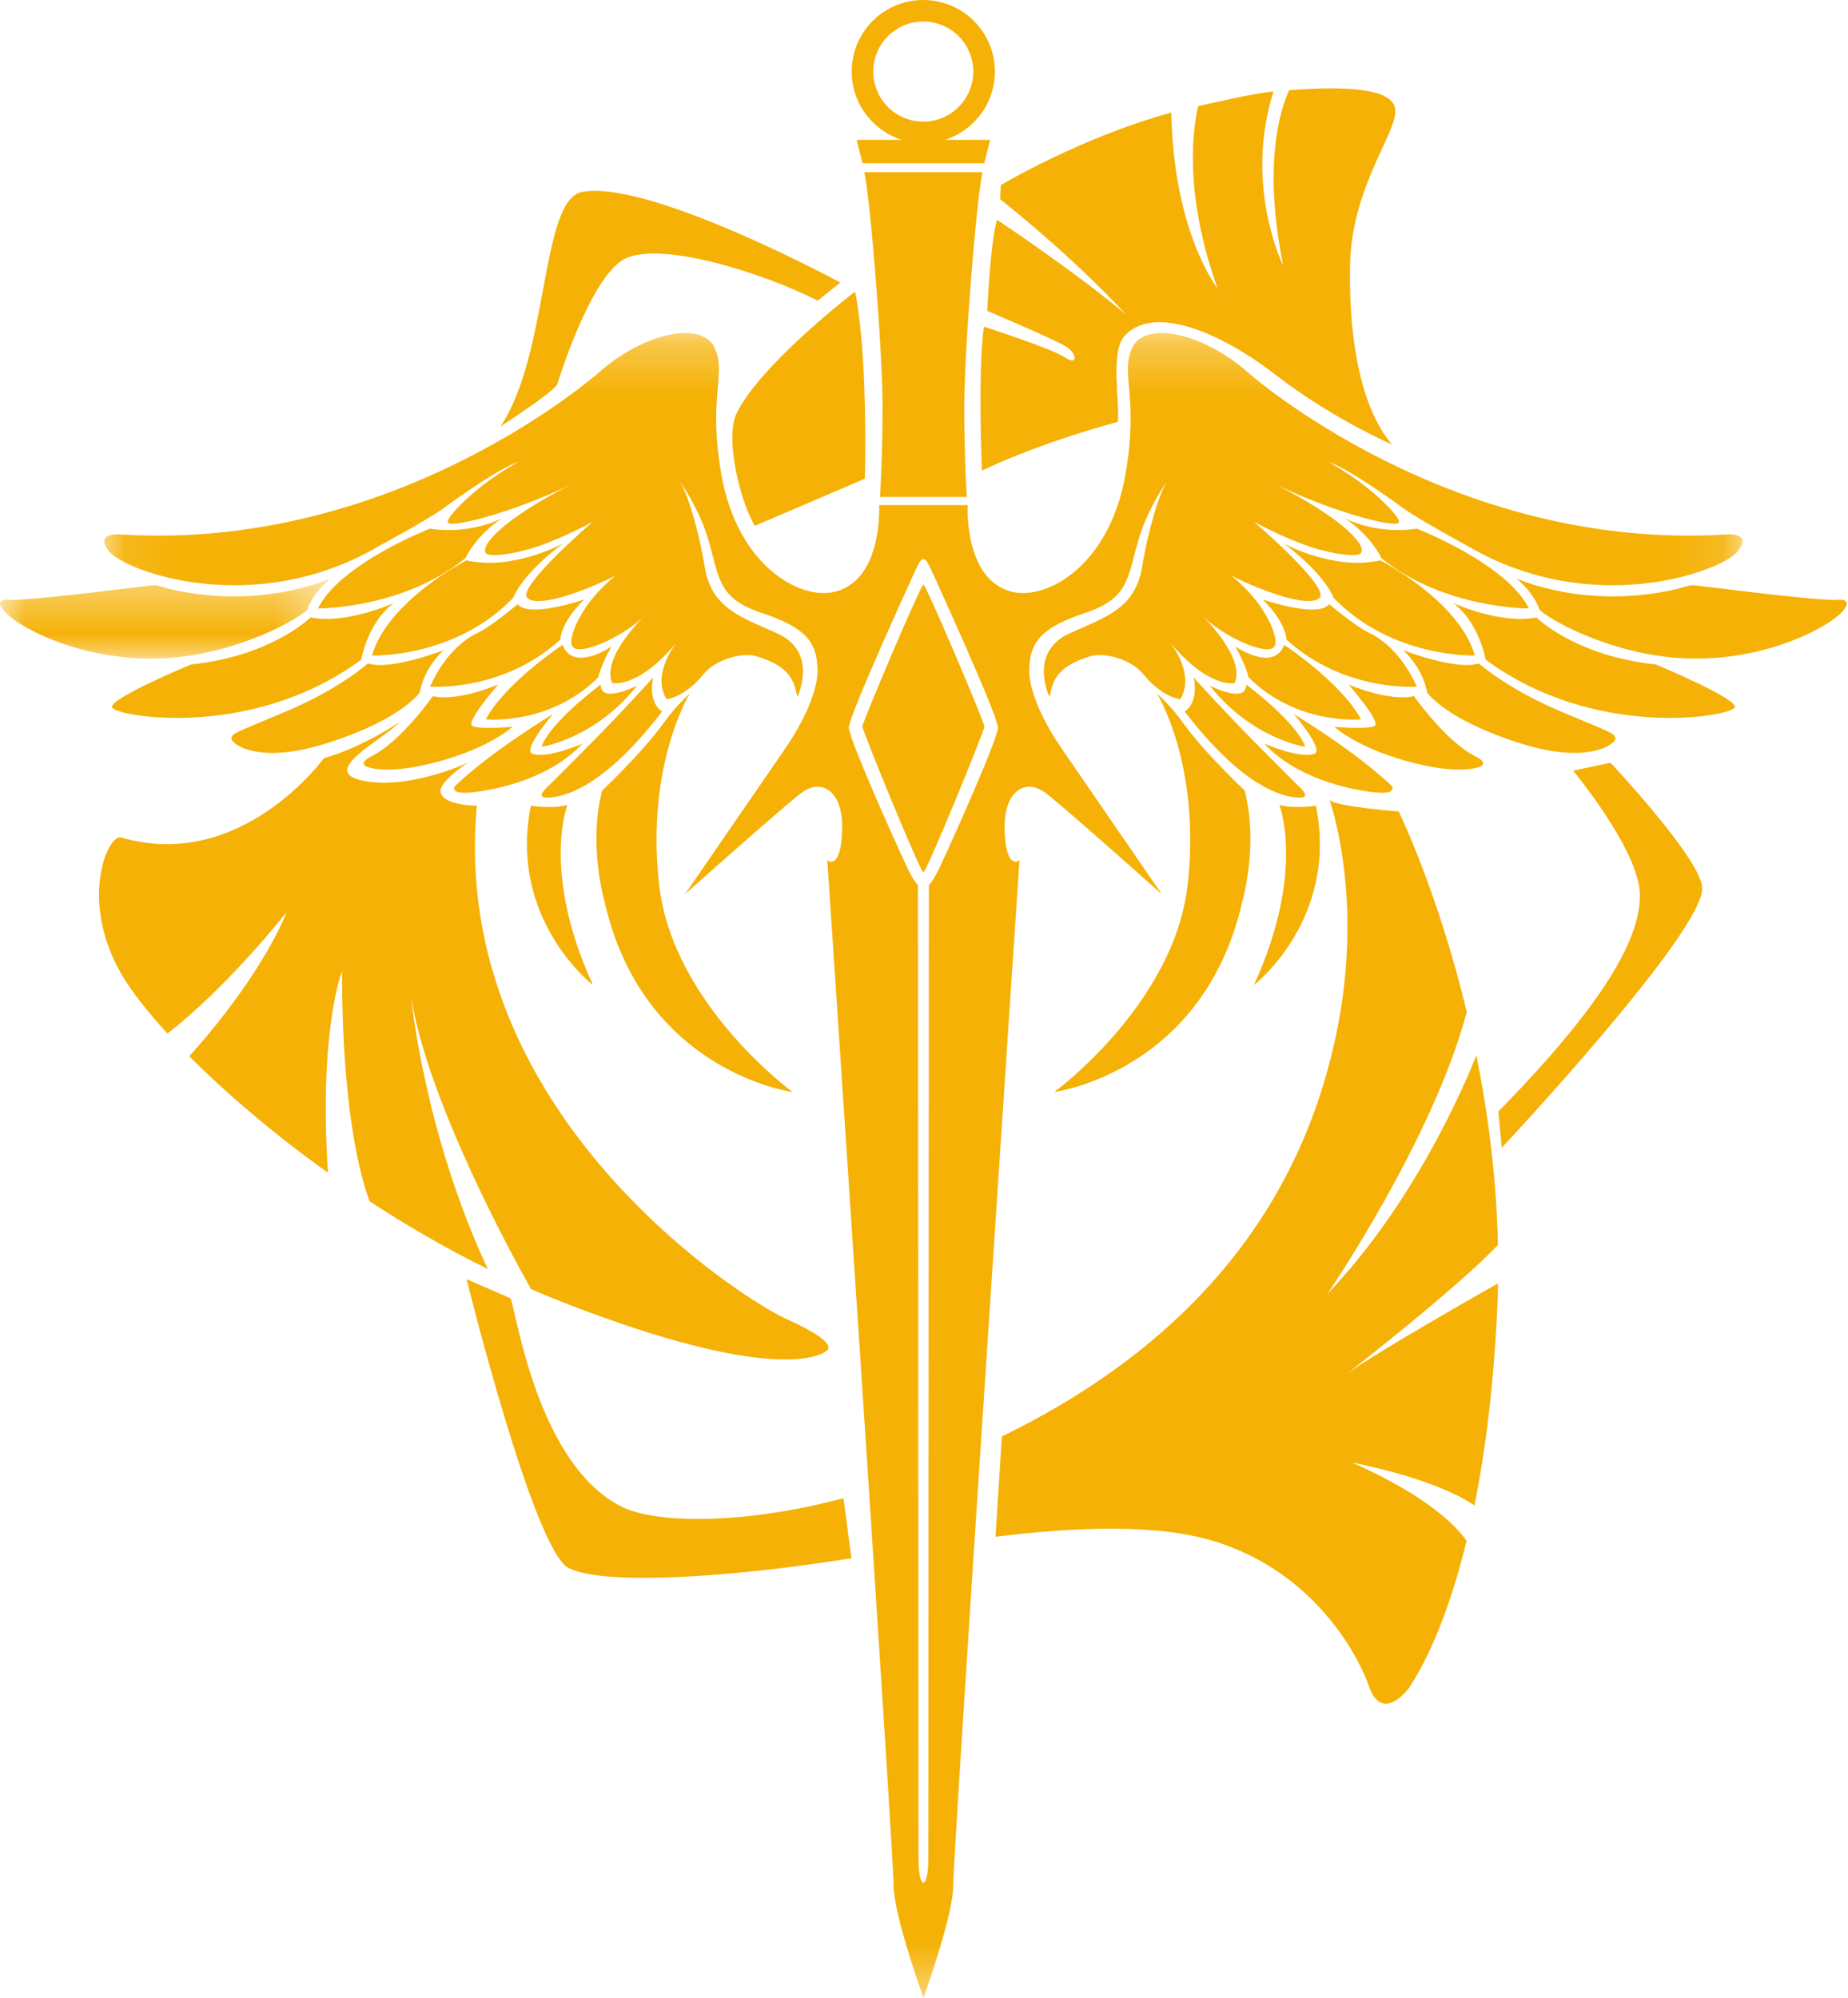 <?xml version="1.0" encoding="UTF-8"?>
<svg width="37px" height="40px" viewBox="0 0 37 40" version="1.1" xmlns="http://www.w3.org/2000/svg" xmlns:xlink="http://www.w3.org/1999/xlink">
    <!-- Generator: Sketch 56.3 (81716) - https://sketch.com -->
    <title>hramovnik evi</title>
    <desc>Created with Sketch.</desc>
    <defs>
        <polygon id="path-1" points="0 0.38 6.616 0.38 6.616 1.987 0 1.987"></polygon>
        <polygon id="path-3" points="0.088 0.268 32.888 0.268 32.888 33.6 0.088 33.6"></polygon>
    </defs>
    <g id="Page-1" stroke="none" stroke-width="1" fill="none" fill-rule="evenodd">
        <g id="2020-6-30-icons" transform="translate(-40, -758)">
            <g id="hramovnik-evi" transform="translate(40, 758)">
                <path d="M10.056,10.374 C10.056,10.374 9.441,10.712 8.609,10.585 C8.609,10.585 6.81,11.283 6.366,12.183 C6.366,12.183 8.063,12.193 9.316,11.178 C9.316,11.178 9.521,10.723 10.056,10.374" id="Fill-1" fill="#F5B105"></path>
                <path d="M11.275,10.882 C11.275,10.882 10.273,11.432 9.339,11.22 C9.339,11.22 7.767,12.023 7.448,13.124 C7.448,13.124 9.1,13.187 10.273,11.971 C10.512,11.421 11.275,10.882 11.275,10.882" id="Fill-3" fill="#F5B105"></path>
                <path d="M10.364,12.098 C10.364,12.098 9.817,12.553 9.589,12.658 C9.362,12.764 8.928,13.04 8.61,13.748 C8.61,13.748 10.056,13.864 11.218,12.807 C11.218,12.807 11.218,12.468 11.697,12.003 C11.697,12.003 10.592,12.384 10.364,12.098" id="Fill-5" fill="#F5B105"></path>
                <path d="M11.264,12.912 C11.264,12.912 10.124,13.663 9.726,14.404 C9.726,14.404 11.013,14.531 11.981,13.557 C11.981,13.557 12.016,13.346 12.243,12.944 C12.243,12.944 11.48,13.472 11.264,12.912" id="Fill-7" fill="#F5B105"></path>
                <path d="M12.027,13.706 C12.027,13.706 11.024,14.446 10.842,14.953 C10.842,14.953 11.913,14.796 12.756,13.727 C12.756,13.727 12.015,14.107 12.027,13.706" id="Fill-9" fill="#F5B105"></path>
                <path d="M13.075,13.568 C13.075,13.568 12.414,14.298 11.856,14.859 C11.298,15.419 11.07,15.652 10.979,15.737 C10.888,15.822 10.717,15.991 11.002,15.969 C11.287,15.948 12.073,15.79 13.257,14.245 C13.257,14.245 12.972,14.097 13.075,13.568" id="Fill-11" fill="#F5B105"></path>
                <g id="Group-15" transform="translate(0, 11.2)">
                    <mask id="mask-2" fill="white">
                        <use xlink:href="#path-1"></use>
                    </mask>
                    <g id="Clip-14"></g>
                    <path d="M6.616,0.38 C6.616,0.38 5.215,1.036 3.347,0.58 C3.347,0.58 3.165,0.517 3.085,0.517 C3.005,0.517 0.796,0.813 0.226,0.813 C0.226,0.813 -0.184,0.75 0.101,1.056 C0.386,1.363 1.547,1.987 3.028,1.987 C4.509,1.987 5.853,1.279 6.149,1.014 C6.149,1.014 6.241,0.697 6.616,0.38" id="Fill-13" fill="#F5B105" mask="url(#mask-2)"></path>
                </g>
                <path d="M6.218,12.362 C6.218,12.362 5.443,13.135 3.826,13.304 C3.826,13.304 2.197,13.98 2.242,14.16 C2.288,14.34 5.022,14.838 7.232,13.208 C7.232,13.208 7.357,12.468 7.881,12.076 C7.881,12.076 6.924,12.51 6.218,12.362" id="Fill-16" fill="#F5B105"></path>
                <path d="M7.368,13.283 C7.368,13.283 6.798,13.791 5.751,14.235 C4.702,14.679 4.645,14.678 4.634,14.785 C4.623,14.89 5.158,15.314 6.514,14.89 C8.033,14.416 8.405,13.864 8.405,13.864 C8.405,13.864 8.461,13.41 8.883,13.018 C8.883,13.018 7.824,13.431 7.368,13.283" id="Fill-18" fill="#F5B105"></path>
                <path d="M8.667,13.938 C8.667,13.938 8.029,14.848 7.436,15.144 C7,15.363 7.573,15.451 8.097,15.387 C8.621,15.324 9.669,15.049 10.261,14.552 C10.261,14.552 9.578,14.615 9.452,14.531 C9.327,14.446 9.976,13.706 9.976,13.706 C9.976,13.706 9.168,14.055 8.667,13.938" id="Fill-20" fill="#F5B105"></path>
                <path d="M11.07,14.298 C11.07,14.298 9.84,15.039 9.111,15.737 C9.111,15.737 8.974,15.916 9.464,15.863 C9.954,15.81 11.013,15.588 11.662,14.89 C11.662,14.89 10.954,15.198 10.66,15.092 C10.455,15.017 11.07,14.298 11.07,14.298" id="Fill-22" fill="#F5B105"></path>
                <path d="M17.313,9.586 C17.313,9.586 17.347,8.854 17.301,7.652 C17.256,6.451 17.12,5.838 17.12,5.838 C17.12,5.838 15.207,7.305 14.745,8.284 C14.574,8.645 14.697,9.382 14.855,9.909 C14.965,10.276 15.11,10.529 15.11,10.529 L17.313,9.586 Z" id="Fill-24" fill="#F5B105"></path>
                <path d="M13.809,13.888 C13.809,13.888 12.925,15.317 13.197,17.715 C13.469,20.113 15.867,21.864 15.867,21.864 C15.867,21.864 12.891,21.473 12.109,18.072 C12.109,18.072 11.769,16.915 12.058,15.827 C12.058,15.827 12.868,15.063 13.282,14.483 C13.537,14.126 13.809,13.888 13.809,13.888" id="Fill-26" fill="#F5B105"></path>
                <path d="M10.629,16.133 C10.629,16.133 11.088,16.201 11.36,16.116 C11.36,16.116 10.833,17.46 11.871,19.722 C11.871,19.722 10.17,18.412 10.629,16.133" id="Fill-28" fill="#F5B105"></path>
                <path d="M26.92,10.374 C26.92,10.374 27.535,10.712 28.367,10.585 C28.367,10.585 30.166,11.283 30.611,12.183 C30.611,12.183 28.913,12.193 27.66,11.178 C27.66,11.178 27.455,10.723 26.92,10.374" id="Fill-30" fill="#F5B105"></path>
                <path d="M25.701,10.882 C25.701,10.882 26.703,11.432 27.637,11.22 C27.637,11.22 29.21,12.023 29.529,13.124 C29.529,13.124 27.877,13.187 26.703,11.971 C26.464,11.421 25.701,10.882 25.701,10.882" id="Fill-32" fill="#F5B105"></path>
                <path d="M26.612,12.098 C26.612,12.098 27.159,12.553 27.387,12.658 C27.615,12.764 28.047,13.04 28.367,13.748 C28.367,13.748 26.92,13.864 25.758,12.807 C25.758,12.807 25.758,12.468 25.279,12.003 C25.279,12.003 26.385,12.384 26.612,12.098" id="Fill-34" fill="#F5B105"></path>
                <path d="M25.713,12.912 C25.713,12.912 26.851,13.663 27.251,14.404 C27.251,14.404 25.963,14.531 24.995,13.557 C24.995,13.557 24.961,13.346 24.733,12.944 C24.733,12.944 25.496,13.472 25.713,12.912" id="Fill-36" fill="#F5B105"></path>
                <path d="M24.95,13.706 C24.95,13.706 25.952,14.446 26.134,14.953 C26.134,14.953 25.064,14.796 24.22,13.727 C24.22,13.727 24.961,14.107 24.95,13.706" id="Fill-38" fill="#F5B105"></path>
                <path d="M23.901,13.568 C23.901,13.568 24.562,14.298 25.121,14.859 C25.679,15.419 25.907,15.652 25.998,15.737 C26.089,15.822 26.259,15.991 25.975,15.969 C25.69,15.948 24.904,15.79 23.719,14.245 C23.719,14.245 24.004,14.097 23.901,13.568" id="Fill-40" fill="#F5B105"></path>
                <path d="M30.36,11.58 C30.36,11.58 31.761,12.236 33.629,11.78 C33.629,11.78 33.811,11.717 33.891,11.717 C33.971,11.717 36.18,12.013 36.75,12.013 C36.75,12.013 37.16,11.95 36.876,12.256 C36.59,12.563 35.429,13.187 33.948,13.187 C32.467,13.187 31.123,12.479 30.827,12.214 C30.827,12.214 30.736,11.897 30.36,11.58" id="Fill-42" fill="#F5B105"></path>
                <path d="M30.759,12.362 C30.759,12.362 31.534,13.135 33.151,13.304 C33.151,13.304 34.78,13.98 34.734,14.16 C34.689,14.34 31.955,14.838 29.745,13.208 C29.745,13.208 29.62,12.468 29.096,12.076 C29.096,12.076 30.053,12.51 30.759,12.362" id="Fill-44" fill="#F5B105"></path>
                <path d="M29.608,13.283 C29.608,13.283 30.178,13.791 31.226,14.235 C32.274,14.679 32.33,14.678 32.342,14.785 C32.354,14.89 31.818,15.314 30.462,14.89 C28.943,14.416 28.572,13.864 28.572,13.864 C28.572,13.864 28.515,13.41 28.093,13.018 C28.093,13.018 29.152,13.431 29.608,13.283" id="Fill-46" fill="#F5B105"></path>
                <path d="M28.31,13.938 C28.31,13.938 28.948,14.848 29.54,15.144 C29.976,15.363 29.403,15.451 28.879,15.387 C28.355,15.324 27.307,15.049 26.715,14.552 C26.715,14.552 27.398,14.615 27.524,14.531 C27.649,14.446 27,13.706 27,13.706 C27,13.706 27.808,14.055 28.31,13.938" id="Fill-48" fill="#F5B105"></path>
                <path d="M25.906,14.298 C25.906,14.298 27.136,15.039 27.865,15.737 C27.865,15.737 28.002,15.916 27.512,15.863 C27.023,15.81 25.963,15.588 25.314,14.89 C25.314,14.89 26.022,15.198 26.316,15.092 C26.521,15.017 25.906,14.298 25.906,14.298" id="Fill-50" fill="#F5B105"></path>
                <path d="M19.672,3.446 L17.304,3.446 C17.432,4.016 17.67,7.052 17.67,8.123 C17.67,9.194 17.619,9.951 17.619,9.951 L19.357,9.951 C19.357,9.951 19.306,9.194 19.306,8.123 C19.306,7.052 19.544,4.016 19.672,3.446" id="Fill-52" fill="#F5B105"></path>
                <path d="M19.709,14.546 C19.709,14.459 18.54,11.705 18.488,11.705 C18.436,11.705 17.267,14.459 17.267,14.546 C17.267,14.636 18.427,17.465 18.488,17.465 C18.549,17.465 19.709,14.636 19.709,14.546" id="Fill-54" fill="#F5B105"></path>
                <path d="M23.167,13.888 C23.167,13.888 24.051,15.317 23.779,17.715 C23.507,20.113 21.109,21.864 21.109,21.864 C21.109,21.864 24.085,21.473 24.868,18.072 C24.868,18.072 25.208,16.915 24.919,15.827 C24.919,15.827 24.108,15.063 23.694,14.483 C23.439,14.126 23.167,13.888 23.167,13.888" id="Fill-56" fill="#F5B105"></path>
                <path d="M26.347,16.133 C26.347,16.133 25.888,16.201 25.616,16.116 C25.616,16.116 26.143,17.46 25.106,19.722 C25.106,19.722 26.806,18.412 26.347,16.133" id="Fill-58" fill="#F5B105"></path>
                <g id="Group-62" transform="translate(2, 6.4)">
                    <mask id="mask-4" fill="white">
                        <use xlink:href="#path-3"></use>
                    </mask>
                    <g id="Clip-61"></g>
                    <path d="M16.768,11.06 C16.643,11.298 16.598,11.32 16.598,11.32 C16.598,11.32 16.586,30.492 16.586,30.867 C16.586,31.028 16.565,31.147 16.541,31.233 C16.523,31.274 16.5,31.298 16.485,31.298 C16.467,31.298 16.436,31.237 16.436,31.237 C16.412,31.151 16.39,31.031 16.39,30.867 C16.39,30.492 16.378,11.32 16.378,11.32 C16.378,11.32 16.333,11.298 16.208,11.06 C16.084,10.821 14.995,8.406 14.995,8.168 C14.995,7.93 16.265,5.153 16.344,4.982 C16.411,4.84 16.446,4.802 16.488,4.793 C16.531,4.802 16.566,4.84 16.632,4.982 C16.711,5.153 17.981,7.93 17.981,8.168 C17.981,8.406 16.893,10.821 16.768,11.06 M32.54,4.302 C27.028,4.64 22.995,1.065 22.995,1.065 C22.061,0.24 20.922,0.029 20.672,0.557 C20.421,1.086 20.808,1.531 20.534,3.096 C20.216,4.923 18.975,5.6 18.293,5.456 C17.29,5.243 17.374,3.713 17.374,3.713 L15.602,3.713 C15.602,3.713 15.687,5.243 14.683,5.456 C14.001,5.6 12.761,4.923 12.442,3.096 C12.168,1.531 12.556,1.086 12.305,0.557 C12.054,0.029 10.915,0.24 9.981,1.065 C9.981,1.065 5.949,4.64 0.436,4.302 C0.436,4.302 -0.134,4.238 0.185,4.64 C0.504,5.042 3.101,5.994 5.584,4.535 C5.584,4.535 6.564,4.006 6.883,3.773 C7.202,3.54 7.976,2.99 8.386,2.842 C8.386,2.842 7.986,3.063 7.623,3.35 C7.245,3.649 6.904,4.015 6.974,4.069 C7.11,4.174 8.465,3.787 9.534,3.252 C9.442,3.296 8.89,3.57 8.421,3.889 C7.988,4.184 7.631,4.528 7.726,4.672 C7.784,4.759 8.275,4.705 8.751,4.545 C9.312,4.356 9.867,4.048 9.867,4.048 C9.867,4.048 8.341,5.359 8.558,5.571 C8.774,5.783 9.731,5.423 10.323,5.126 C10.323,5.126 10.014,5.369 9.788,5.677 C9.535,6.02 9.366,6.437 9.469,6.554 C9.626,6.735 10.482,6.344 10.904,5.931 C10.904,5.931 10.038,6.756 10.255,7.274 C10.255,7.274 10.756,7.411 11.553,6.459 C11.553,6.459 11.03,7.094 11.348,7.602 C11.348,7.602 11.718,7.556 12.082,7.103 C12.325,6.798 12.864,6.655 13.147,6.74 C13.838,6.947 13.901,7.25 13.964,7.556 C13.964,7.556 14.4,6.659 13.558,6.28 C12.84,5.957 12.248,5.783 12.111,4.958 C11.983,4.185 11.765,3.477 11.607,3.234 C11.706,3.373 12.023,3.848 12.195,4.45 C12.4,5.169 12.382,5.58 13.229,5.864 C14.096,6.154 14.36,6.425 14.369,7.012 C14.369,7.012 14.42,7.573 13.706,8.61 C12.991,9.648 11.716,11.502 11.716,11.502 C11.716,11.502 13.612,9.81 14.029,9.487 C14.445,9.163 14.88,9.435 14.862,10.201 C14.845,10.915 14.641,10.889 14.564,10.821 C14.564,10.821 15.891,30.668 15.891,31.349 C15.891,31.939 16.488,33.6 16.488,33.6 C16.488,33.6 17.085,31.968 17.085,31.349 C17.085,30.668 18.412,10.821 18.412,10.821 C18.335,10.889 18.131,10.915 18.114,10.201 C18.096,9.435 18.531,9.163 18.948,9.487 C19.364,9.81 21.26,11.502 21.26,11.502 C21.26,11.502 19.985,9.648 19.271,8.61 C18.556,7.573 18.607,7.012 18.607,7.012 C18.616,6.425 18.881,6.154 19.747,5.864 C20.594,5.58 20.576,5.169 20.782,4.45 C20.953,3.848 21.27,3.373 21.369,3.234 C21.211,3.477 20.993,4.185 20.865,4.958 C20.728,5.783 20.136,5.957 19.418,6.28 C18.577,6.659 19.013,7.556 19.013,7.556 C19.075,7.25 19.139,6.947 19.829,6.74 C20.113,6.655 20.651,6.798 20.895,7.103 C21.258,7.556 21.628,7.602 21.628,7.602 C21.947,7.094 21.423,6.459 21.423,6.459 C22.22,7.411 22.722,7.274 22.722,7.274 C22.938,6.756 22.072,5.931 22.072,5.931 C22.494,6.344 23.35,6.735 23.508,6.554 C23.61,6.437 23.441,6.02 23.189,5.677 C22.962,5.369 22.653,5.126 22.653,5.126 C23.246,5.423 24.202,5.783 24.419,5.571 C24.635,5.359 23.109,4.048 23.109,4.048 C23.109,4.048 23.664,4.356 24.225,4.545 C24.702,4.705 25.193,4.759 25.25,4.672 C25.345,4.528 24.988,4.184 24.556,3.889 C24.086,3.57 23.534,3.296 23.443,3.252 C24.511,3.787 25.866,4.174 26.002,4.069 C26.072,4.015 25.732,3.649 25.353,3.35 C24.99,3.063 24.59,2.842 24.59,2.842 C25,2.99 25.774,3.54 26.093,3.773 C26.412,4.006 27.392,4.535 27.392,4.535 C29.875,5.994 32.472,5.042 32.791,4.64 C33.11,4.238 32.54,4.302 32.54,4.302" id="Fill-60" fill="#F5B105" mask="url(#mask-4)"></path>
                </g>
                <path d="M15.691,26.383 C14.989,26.065 8.979,22.369 9.546,16.133 C9.546,16.133 8.882,16.135 8.821,15.861 C8.775,15.657 9.365,15.272 9.365,15.272 C9.365,15.272 8.208,15.816 7.279,15.634 C6.349,15.453 7.664,14.818 8.004,14.455 C8.004,14.455 7.279,14.954 6.485,15.181 C6.485,15.181 4.83,17.471 2.426,16.768 C2.161,16.69 1.565,18.038 2.449,19.534 C2.635,19.849 2.944,20.247 3.353,20.694 C4.579,19.742 5.737,18.265 5.737,18.265 C5.737,18.265 5.324,19.431 3.79,21.15 C4.515,21.876 5.463,22.692 6.566,23.48 C6.38,20.615 6.848,19.444 6.848,19.444 C6.848,22.181 7.203,23.52 7.4,24.052 C8.141,24.537 8.935,24.999 9.767,25.409 C8.491,22.686 8.231,19.965 8.231,19.965 C8.568,22.045 10.219,25.076 10.632,25.81 C10.835,25.898 11.04,25.984 11.247,26.065 C15.533,27.743 16.508,27.131 16.576,27.018 C16.644,26.904 16.394,26.7 15.691,26.383" id="Fill-63" fill="#F5B105"></path>
                <path d="M26.984,27.494 C26.984,27.494 29.198,25.771 29.991,24.926 C29.961,23.559 29.79,22.272 29.559,21.129 C29.324,21.724 28.325,24.079 26.576,25.907 C26.576,25.907 28.692,22.815 29.367,20.26 C28.784,17.837 28.004,16.247 28.004,16.247 C28.004,16.247 26.78,16.156 26.621,16.02 C26.621,16.02 27.324,17.97 26.757,20.691 C26.274,23.01 24.879,26.413 20.059,28.761 L19.932,30.769 C21.547,30.573 23.181,30.5 24.354,30.872 C26.281,31.485 27.165,33.072 27.415,33.775 C27.664,34.478 28.163,33.888 28.254,33.73 C28.311,33.629 28.886,32.81 29.364,30.85 C29.136,30.531 28.548,29.939 27.075,29.285 C27.075,29.285 28.692,29.581 29.521,30.142 C29.73,29.102 29.904,27.805 29.977,26.201 C29.985,26.032 29.99,25.863 29.993,25.696 C29.725,25.848 27.641,27.027 26.984,27.494 M12.449,30.169 C10.798,29.344 10.36,26.414 10.226,25.997 L9.342,25.612 C9.342,25.612 10.68,31.031 11.383,31.394 C12.086,31.757 14.671,31.575 16.961,31.213 C16.967,31.211 16.974,31.211 17.048,31.209 L16.888,29.997 C14.891,30.531 13.126,30.508 12.449,30.169" id="Fill-65" fill="#F5B105"></path>
                <path d="M16.825,5.657 C16.825,5.657 12.997,3.589 11.655,3.843 C10.816,4.001 10.998,7.085 10.022,8.537 C10.022,8.537 11.043,7.879 11.156,7.698 C11.156,7.698 11.791,5.612 12.472,5.203 C13.152,4.795 15.26,5.453 16.372,6.02 L16.825,5.657 Z" id="Fill-67" fill="#F5B105"></path>
                <path d="M27.029,5.339 C27.052,3.752 27.959,2.686 27.936,2.21 C27.918,1.833 27.242,1.698 25.812,1.805 C25.613,2.239 25.292,3.319 25.691,5.317 C25.691,5.317 24.897,3.726 25.498,1.831 C25.061,1.872 24.216,2.078 23.989,2.125 C23.902,2.51 23.673,3.798 24.376,5.77 C24.376,5.77 23.5,4.677 23.451,2.254 C21.631,2.753 20.038,3.706 20.038,3.706 L20.025,3.989 C21.603,5.245 22.539,6.292 22.539,6.292 C21.451,5.385 19.961,4.401 19.961,4.401 C19.825,4.878 19.767,6.224 19.767,6.224 C19.971,6.315 21.156,6.813 21.36,6.949 C21.564,7.085 21.587,7.335 21.315,7.153 C21.043,6.972 19.699,6.541 19.699,6.541 C19.574,7.441 19.66,9.421 19.66,9.421 C20.906,8.831 22.38,8.446 22.38,8.446 C22.426,8.106 22.222,7.04 22.517,6.723 C23.107,6.087 24.444,6.655 25.555,7.516 C26.666,8.378 27.868,8.899 27.868,8.899 C27.279,8.197 27.006,6.927 27.029,5.339" id="Fill-69" fill="#F5B105"></path>
                <path d="M31.496,15.43 C31.496,15.43 32.834,17.04 32.834,17.924 C32.834,18.809 32.108,20.102 30,22.255 L30.068,22.981 C30.068,22.981 34.147,18.625 34.081,17.766 C34.036,17.176 32.245,15.272 32.245,15.272 L31.496,15.43 Z" id="Fill-71" fill="#F5B105"></path>
                <path d="M17.484,1.433 C17.484,0.88 17.932,0.431 18.485,0.431 C19.039,0.431 19.487,0.88 19.487,1.433 C19.487,1.986 19.039,2.435 18.485,2.435 C17.932,2.435 17.484,1.986 17.484,1.433 M19.919,1.433 C19.919,0.641 19.277,0 18.485,0 C17.694,0 17.053,0.641 17.053,1.433 C17.053,2.074 17.474,2.617 18.055,2.8 L17.151,2.8 L17.27,3.268 L19.706,3.268 L19.825,2.8 L18.916,2.8 C19.497,2.617 19.919,2.074 19.919,1.433" id="Fill-73" fill="#F5B105"></path>
            </g>
        </g>
    </g>
</svg>